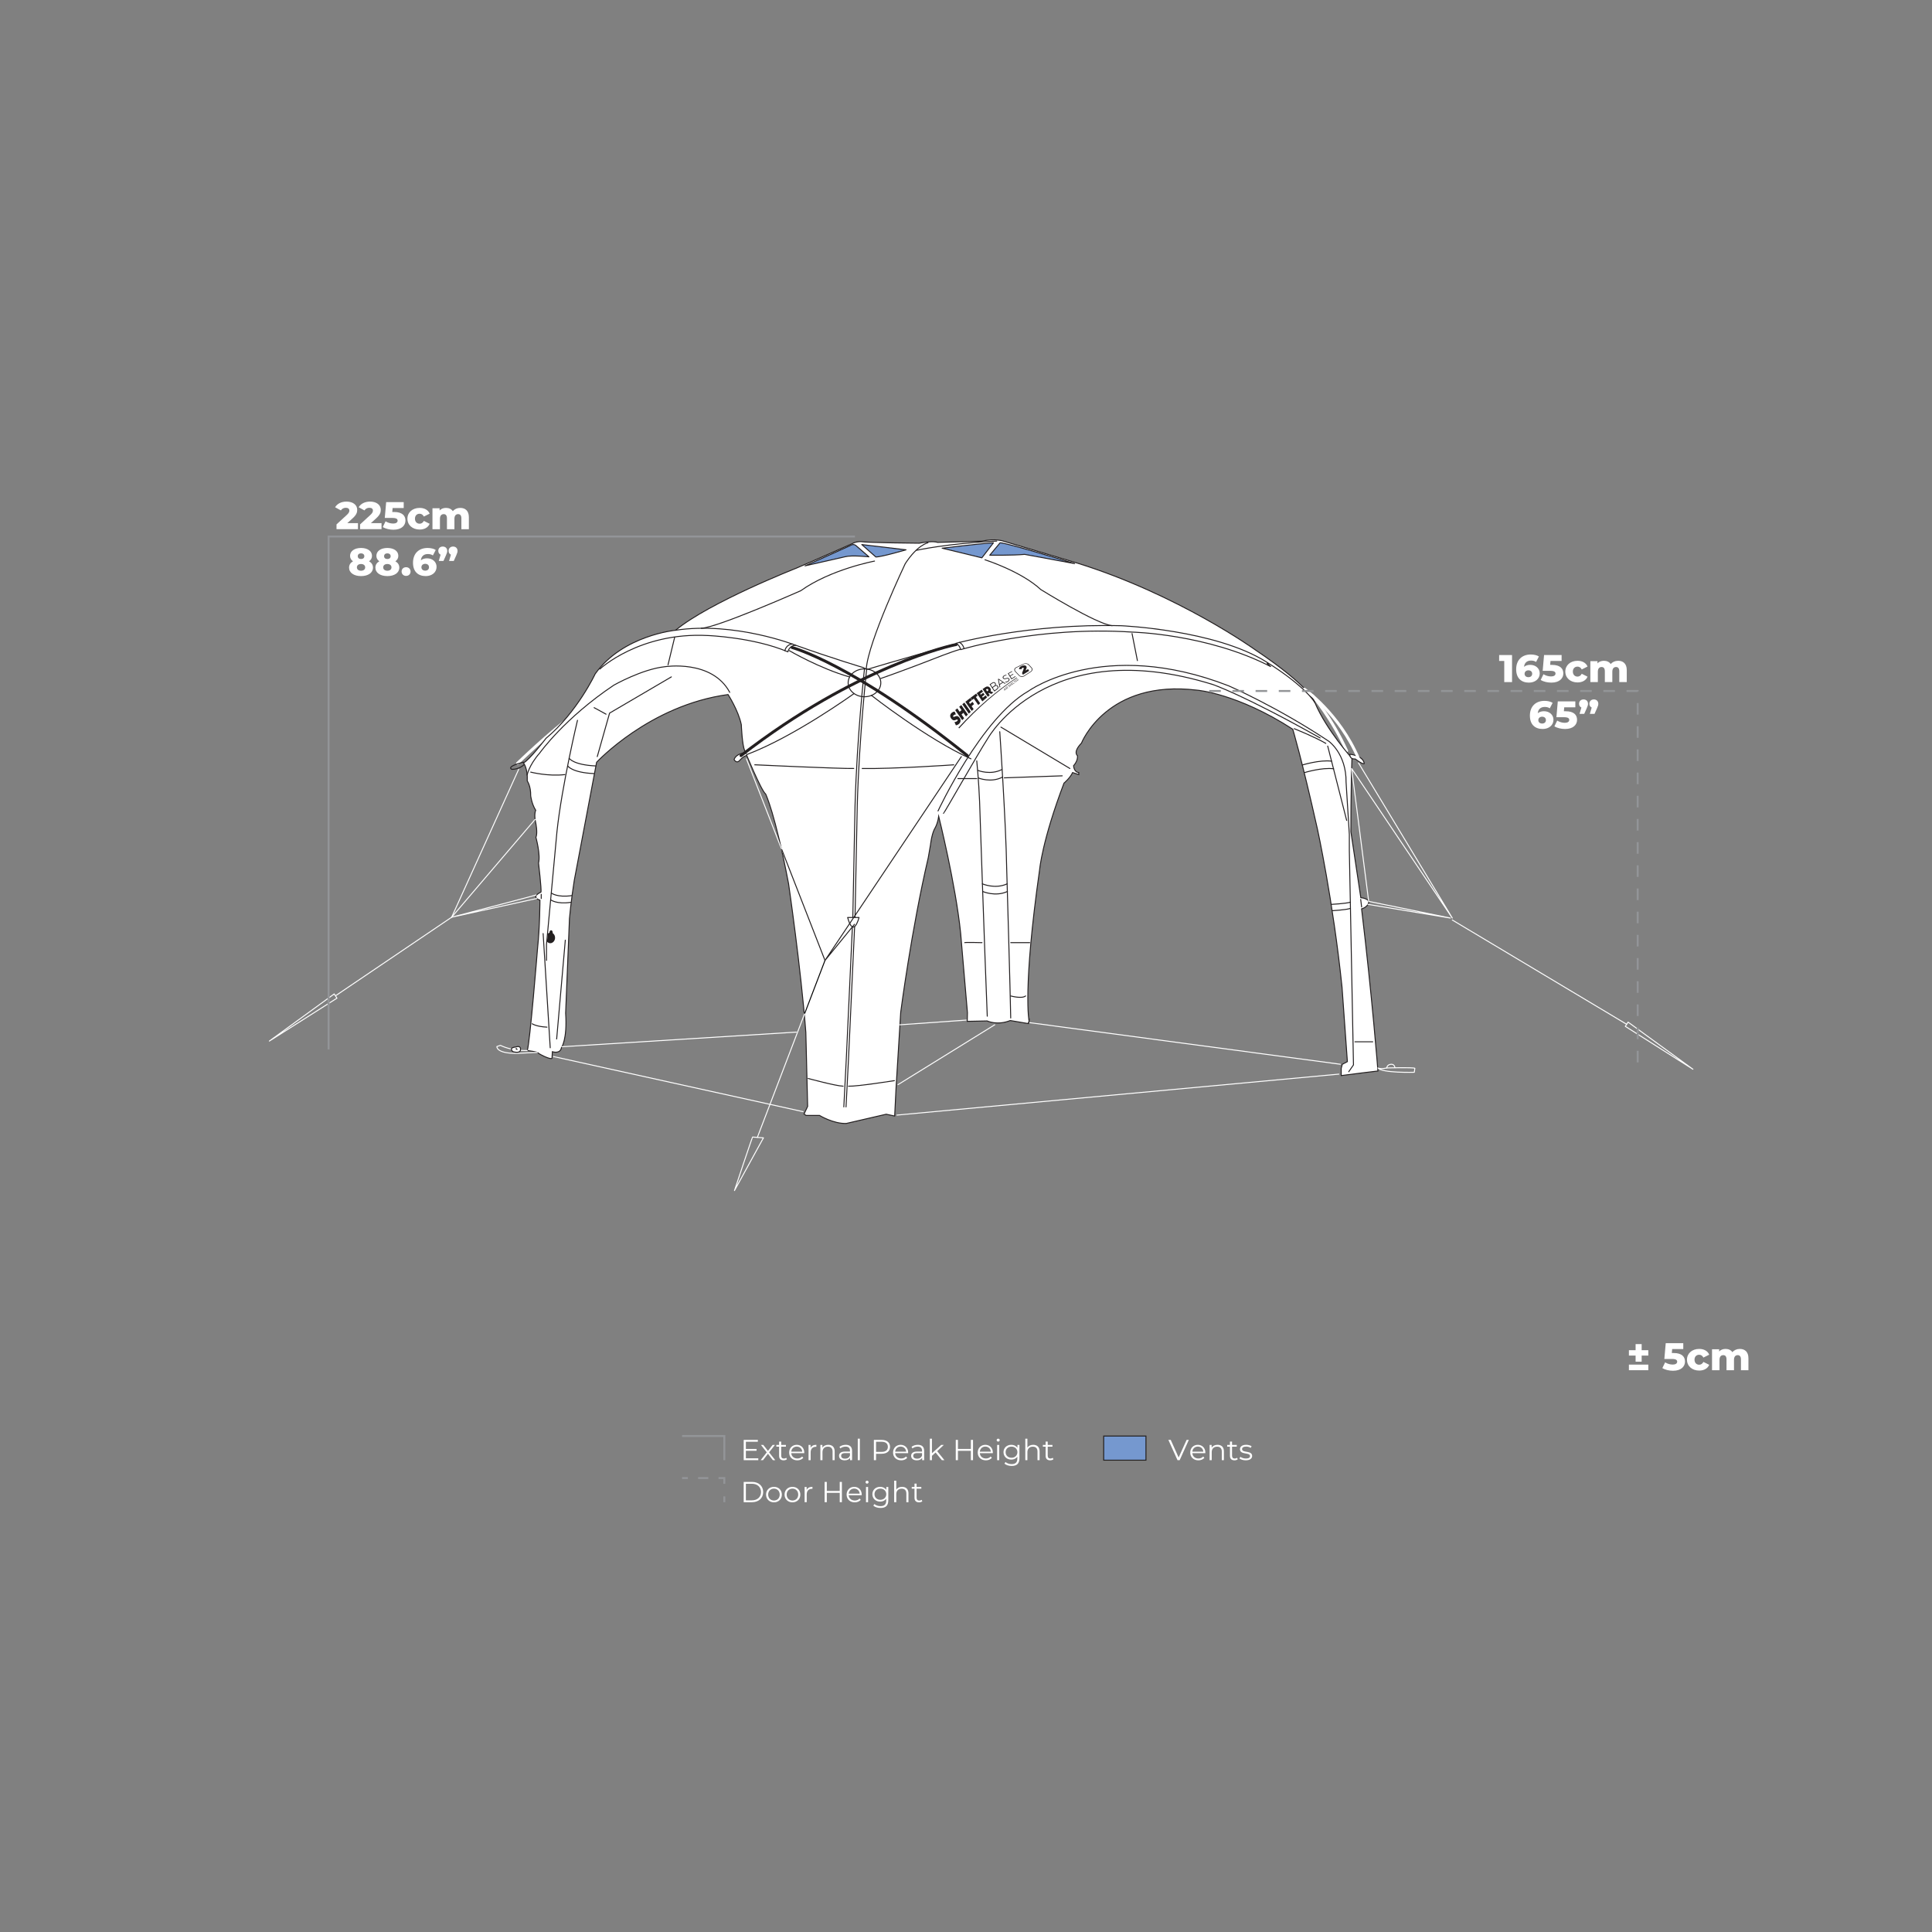 <svg viewBox="0 0 2000 2000" xmlns="http://www.w3.org/2000/svg" id="Layer_3"><rect x="0" y="0" width="2000" height="2000" fill="#808080" stroke="none"/><defs><style>.cls-1,.cls-2,.cls-3,.cls-4,.cls-5,.cls-6{stroke:#231f20;}.cls-1,.cls-3,.cls-7,.cls-8,.cls-9,.cls-5,.cls-10,.cls-11,.cls-12{fill:none;}.cls-1,.cls-13,.cls-6{stroke-miterlimit:10;}.cls-2,.cls-3,.cls-4,.cls-7,.cls-9,.cls-5,.cls-10{stroke-linecap:round;stroke-linejoin:round;}.cls-2,.cls-13{fill:#7598cf;}.cls-14{fill:#231f20;}.cls-3,.cls-9{stroke-width:3px;}.cls-4,.cls-15,.cls-6{fill:#fff;}.cls-7{stroke:#000;}.cls-13{stroke:#232020;}.cls-8{stroke-dasharray:10.58 10.58;}.cls-8,.cls-11,.cls-12{stroke:#939598;stroke-miterlimit:3.86;stroke-width:2px;}.cls-9,.cls-10{stroke:#fff;}.cls-11{stroke-dasharray:12;}</style></defs><line y2="1150.78" x2="831.3" y1="1093.74" x1="572.94" class="cls-10"></line><path d="M1358.81,720.31s19.7,22.7,35.26,56.97" class="cls-9"></path><path d="M535.71,790.18c.9-.75,31.57-30.76,59.41-51.46" class="cls-9"></path><path d="M1065.28,1057.09s-6.73-32.8,10.93-156.84c0,0,2.52-29.85,25.23-89.56,0,0,6.12-5.07,8.94-10.95l6.34,2.11v-2.11s-4.7,0-5.4-7.05c0,0,4.93-5.17,3.99-10.57,0,0-4.93-3.29,4.23-12.92,0,0,26.07-66.24,119.8-54.73,0,0,41.58,3.29,98.9,40.4,0,0,9.16,30.07,25.6,103.59,0,0,15.98,72.7,25.41,163.41l5.55,77.12-5.27,2.77-1.11,4.16v7.49l24.14-3.05,13.87-1.66s-6.1-78.23-16.92-167.84c0,0,6.66-1.66,7.49-7.21,0,0,0-3.33-8.32-4.44l-10.26-68.25s0-47.16,1.11-76.01c0,0-26.36-29.13-38.28-57.43,0,0-3.33-15.54-61.59-54.65,0,0-79.34-57.15-184.21-89.88l-76.5-22.75s-8.53-3.12-22.68,0l-45.78,1.25s-3.95-2.08-18.93.83c0,0-53.68-.42-60.55-1.66,0,0-4.79-.21-8.74,2.08,0,0-44.53,19.77-57.84,25.38,0,0-90.09,35.37-125.05,64.29,0,0-54.72,5.2-83.23,45.15,0,0-18.52,39.74-50.98,66.79,0,0-17.48,22.89-23.3,25.38,0,0,4.58,5.41,3.95,18.73,0,0,3.75,5.2,3.54,15.19,0,0,.83,8.11,5.2,15.19,0,0-2.08,3.95,0,12.9,0,0,2.29,10.4.21,14.98,0,0,4.99,18.31,2.7,26.63,0,0,3.33,28.09,2.5,30.17,0,0-11.24,4.79-1.04,8.32,0,0,0,26.84-2.5,50.35,0,0-7.91,98.21-10.61,105.28,0,0,11.03,1.46,11.03,2.29s12.9,7.49,14.56,5.83l.42-6.87s8.11,2.7,9.36-4.16c0,0,6.24-8.32,4.37-35.79l3.95-98s1.66-18.73,4.99-39.53l23.1-122.14s54.72-59.09,136.08-70.12c0,0,10.61,16.23,13.73,31.21,0,0,.83,21.43,3.54,26.84,0,0,16.85,41.2,21.64,44.94,0,0,9.78,19.56,23.72,92.8,0,0,12.69,86.56,17.89,153.97l1.87,76.57-3.75,7.91,2.08,1.46h13.94s14.36,8.74,27.67,8.32l41.41-9.57,8.74,1.87,1.46-29.55,4.79-77.82s11.03-85.31,28.51-160.01l2.29-13.11s1.04-9.99,3.95-16.23c0,0,3.33-4.79,4.58-13.52,0,0,17.48,70.12,22.68,120.68l7.07,82.6-.21,8.95,20.6-.42s10.4,4.99,23.93-.42l18.52,3.12.95-2.53Z" class="cls-6"></path><path d="M833.4,585.75c.51,0,46.97-21.06,46.97-21.06,0,0,2.81-2.17,5.62,0l13.53,11.74s-17.61-1.91-24.51-.13l-41.61,9.45Z" class="cls-2"></path><path d="M892.11,563.73l45.82,5.43s-25.66,7.53-31.27,7.4l-14.55-12.83Z" class="cls-2"></path><path d="M975.28,567.5s37.19-4.6,53.15-5.62l-12,15.57-41.15-9.96Z" class="cls-2"></path><path d="M1035.32,561.88l-10.72,12.86s24.12.29,36.12-.86l51.69,9.57s-70.2-21.57-77.09-21.57Z" class="cls-2"></path><path d="M948.7,569.67s32.97-7.24,83.1-9.55" class="cls-5"></path><path d="M896.77,692.45c1.93-28.15,40.36-109,40.36-109,12.92-19.75,23.52-21.57,23.52-21.57" class="cls-5"></path><path d="M1019.65,579.49s37.21,11.76,57.84,30.85c0,0,57.45,35.67,73.84,37.4" class="cls-5"></path><path d="M905.32,580.84s-45.31,8.48-76.35,30.65c0,0-86.81,38.47-103,38.85" class="cls-5"></path><path d="M621,692.59s41-38.37,111.56-34.7c0,0,47.41,1.74,83.08,16.9,0,0,1.06-6.43,8-6.82,0,0-62.96-24.8-124.27-15.55" class="cls-5"></path><path d="M820.53,666.7c-6.94.39-8,6.82-8,6.82" class="cls-5"></path><path d="M817.03,673.52s31.69,18.57,62.24,27.19" class="cls-5"></path><path d="M988.16,666.7s-75.38,21.55-89.17,25.89c0,0-2.15.5-5.22-1.48,0,0-32.2-9.58-71.05-23.49" class="cls-5"></path><line y2="683.87" x2="1177.44" y1="655.85" x1="1171.89" class="cls-5"></line><path d="M911.8,702.32c.42,0,32.46-11.51,54.24-20.11,0,0,17.4-6.98,27.9-10.03" class="cls-5"></path><ellipse ry="14.41" rx="16.91" cy="706.86" cx="894.9" class="cls-5"></ellipse><path d="M902.12,719.9s57.44,45.08,103.02,65.64" class="cls-5"></path><path d="M772.69,781.26c49.45-18.5,111.42-63.3,111.42-63.3" class="cls-5"></path><line y2="688.2" x2="691.54" y1="659.61" x1="698.43" class="cls-5"></line><path d="M545.72,802.29s1.63-9.79,13.02-22.81c0,0,25.57-36.03,76.72-70.21,0,0,29.06-16.51,52.54-19.06,0,0,49.05-7.9,67.42,26.5" class="cls-5"></path><path d="M549.39,799.29s18.13,4.65,35.34,2.56" class="cls-5"></path><path d="M894.9,692.45s-7.67,68.9-9.76,141.2l-2.32,116.7-6.74,145.76-2.56,49.75" class="cls-5"></path><path d="M897.19,692.45s-7.67,68.9-9.76,141.2l-2.32,116.7-6.74,145.76-2.56,49.75" class="cls-5"></path><path d="M836.65,1116.43s28.14,7.67,36.14,7.99" class="cls-5"></path><path d="M925.87,1118.67s-38.61,6.11-47.49,5.76" class="cls-5"></path><path d="M780.95,791.7s88.71,4.17,103.26,3.82" class="cls-6"></path><path d="M987.72,791.7s-62.56,4.41-95.57,3.84" class="cls-6"></path><line y2="795.54" x2="1107.56" y1="752.72" x1="1036.17" class="cls-5"></line><path d="M971.05,839.5s44.86-96.33,93.6-124.08c0,0,77.26-56.09,207.33-5.42,0,0,50.31,21.83,103.68,57.42,0,0,18.1,12.88,17.79,42.33l3.37,53.99v16.56l4.29,222.09-4.91,7.06" class="cls-5"></path><line y2="1078.46" x2="1421.06" y1="1078.46" x1="1402.65" class="cls-5"></line><line y2="849.32" x2="1394.07" y1="772.32" x1="1374.43" class="cls-5"></line><path d="M1348.15,791.93s18.25-5.59,30.27-3.97" class="cls-5"></path><path d="M1350.31,799.81s18.25-5.59,30.27-3.97" class="cls-5"></path><path d="M1378.39,936.2s14.35-.73,19.46-2.23" class="cls-5"></path><path d="M1379.45,942.72s13.3-.73,18.04-2.23" class="cls-5"></path><line y2="938.9" x2="1409.54" y1="931.1" x1="1408.59" class="cls-5"></line><path d="M1011.14,787.67s2.13,21.65,2.92,41.87c0,0,5.46,162.23,7.95,222.43" class="cls-5"></path><path d="M1034.95,757.46s6.41,94.06,7.17,141.66c0,0,3.9,133.54,4.17,154.68" class="cls-5"></path><path d="M1016.98,914.96s13.13,5.77,25.59,0" class="cls-5"></path><path d="M1017.36,922.87s13.07,5.77,25.48,0" class="cls-5"></path><path d="M1012.25,797.52s13.03,5.28,24.97-.94" class="cls-5"></path><path d="M1012.91,805.41s12.97,5.28,24.86-.94" class="cls-5"></path><path d="M1039.67,805.22c1.04,0,59.91-2.09,59.91-2.09" class="cls-5"></path><line y2="805.99" x2="1011.14" y1="805.99" x1="991.62" class="cls-5"></line><polyline points="694.99 700.71 631.04 738.2 618.29 783.23" class="cls-5"></polyline><path d="M597.81,745.66s-16.23,67.79-21.25,115.28l-10.82,116.67v16.62" class="cls-5"></path><line y2="1084.66" x2="569.59" y1="966.41" x1="562.25" class="cls-5"></line><line y2="930.12" x2="560.28" y1="925.81" x1="560.28" class="cls-5"></line><path d="M570.8,924.5s6.01,4.87,21.15,2.62" class="cls-5"></path><path d="M570.03,931.46s5.96,4.87,20.97,2.62" class="cls-5"></path><path d="M570.38,965.43c-1.11-.12-2.17.22-3.06.86l-1.12,8.38c.75.93,1.78,1.58,2.98,1.71,2.64.29,5.05-1.93,5.38-4.95s-1.54-5.71-4.18-6Z" class="cls-14"></path><ellipse ry="2.77" rx="1.71" cy="965.76" cx="570.49" class="cls-14"></ellipse><line y2="1075.95" x2="576.22" y1="972.84" x1="585.24" class="cls-1"></line><path d="M589.17,784.97s4.36,6.94,27.75,7.93" class="cls-5"></path><path d="M587.72,792.9s4.29,6.94,27.33,7.93" class="cls-5"></path><line y2="739.32" x2="627.38" y1="732.57" x1="615.04" class="cls-5"></line><path d="M877.47,949.79h11.82s-5.74,22.28-11.82,0Z" class="cls-4"></path><path d="M556.28,1089.41l-21,1.04c-22.02.19-20.9-7.08-20.9-7.08l3.65-1.22c12.83,6.19,27.78,5.33,27.78,5.33" class="cls-10"></path><path d="M529.63,1085.28s.73-1.12,4.69-1.52c0,0,5.08-1.98,4.49,3.1,0,0,.13,3.76-7.32,1.98,0,0-2.77-1.25-1.85-3.56Z" class="cls-4"></path><path d="M534.45,1085.35s-.7.76.87,1.01" class="cls-5"></path><path d="M1426.43,1105.53s2.4,1.56,9.14,0c0,0,27.14-.77,29.09.35l-.59,4.14s-33.4.98-37.64-4.49Z" class="cls-10"></path><path d="M1435.57,1105.53s.29-3.81,4.88-3.81c0,0,3.03-.22,3.61,3.55" class="cls-10"></path><path d="M1339.8,754.34s21.45,8.6,32.7,15.22" class="cls-5"></path><path d="M976.69,842.02c.85-.28,35.36-61.46,46.01-77.81,0,0,61.12-108.94,232.8-55.6,0,0,31.29,10.49,111.08,55.31" class="cls-5"></path><path d="M771.62,779.25s-9.22.35-11.69,6.98c0,0,2.48,5.06,6.09.62,0,0,3.54-4.19,7.01-4.78" class="cls-4"></path><path d="M1397.34,780.76s13.95,1.26,14.93,9.77c0,0-1.24,1.29-9.35-4.88,0,0-5.72.84-5.58-4.88Z" class="cls-4"></path><path d="M1350.22,713.44s36.24,25.05,56.12,71.87" class="cls-9"></path><path d="M989.76,667.29c-3.39.38-102.67,21.86-222.7,114.91" class="cls-3"></path><path d="M1361.24,727.53s-8.75-16.33-50.64-42.54c-52.82-33.06-149.95-37.24-149.95-37.24-95.71-2.56-171.17,18.24-171.17,18.24,0,0,3.75,1.25,4.99,6.52,0,0,79.76-24.55,177.55-18.17,0,0,77.54,1.8,143.29,35.65l-3.61-3.33" class="cls-5"></path><path d="M993,664.98s3.75,1.25,4.99,6.52" class="cls-5"></path><path d="M820.01,670.32s62.95,16.68,181.37,111.88" class="cls-3"></path><path d="M542.22,791.81c-.45.51-4.94,4.56-12.19,4.62,0,0-7.53-2.41,11.83-7.5" class="cls-5"></path><polyline points="553.91 848.27 467.56 949.49 347.77 1030.54" class="cls-10"></polyline><path d="M555.01,926.48c-.89.44-87.45,23.01-87.45,23.01l88.01-19.37" class="cls-10"></path><line y2="949.49" x2="467.56" y1="796.43" x1="536.93" class="cls-10"></line><polygon points="345.96 1028.91 278.83 1077.71 348.82 1033.3 345.96 1028.91" class="cls-10"></polygon><polyline points="772.69 785.54 809.31 879.52 854.02 994.23 784.01 1177.42" class="cls-10"></polyline><line y2="994.23" x2="854.02" y1="879.52" x1="809.31" class="cls-5"></line><line y2="1048.91" x2="833.12" y1="994.23" x1="854.02" class="cls-7"></line><polyline points="995.19 783.23 854.02 994.23 884.57 956.85" class="cls-5"></polyline><path d="M779.1,1177.06c-.55.46-18.78,55.41-18.78,55.41l30-54.58-11.23-.83Z" class="cls-10"></path><polyline points="1406.34 789.8 1503.43 950.37 1399.18 795.54 1416.86 933.09 1501.41 950.37 1416.1 936.2" class="cls-10"></polyline><line y2="1060.26" x2="1683.81" y1="952.39" x1="1503.43" class="cls-10"></line><polygon points="1685.38 1058.08 1752.51 1106.87 1682.52 1062.47 1685.38 1058.08" class="cls-10"></polygon><path d="M550.96,1059.81s4.16,2.95,15.24,3.49" class="cls-5"></path><path d="M1046.29,1031.01s11.62,3.2,15.4,0" class="cls-5"></path><line y2="1056" x2="1000.21" y1="1060.86" x1="931.62" class="cls-10"></line><line y2="1068.43" x2="824.42" y1="1083.59" x1="581.77" class="cls-10"></line><line y2="1101.72" x2="1387.52" y1="1058.67" x1="1065.91" class="cls-10"></line><line y2="1154.33" x2="928.51" y1="1111.94" x1="1385.97" class="cls-10"></line><line y2="1122.81" x2="929.62" y1="1060.86" x1="1029.73" class="cls-10"></line><line y2="975.83" x2="1065.91" y1="975.83" x1="1046.29" class="cls-5"></line><path d="M998.63,975.83c.71-.47,17.94,0,17.94,0" class="cls-5"></path><polyline points="340.15 1086.35 340.15 555.39 885.06 555.39" class="cls-12"></polyline><path d="M370.56,541.53v6.28h-22.2v-4.96l10.67-9.8c2.28-2.08,2.61-3.36,2.61-4.52,0-1.8-1.22-2.88-3.67-2.88-2.08,0-3.95.92-5.09,2.72l-5.99-3.28c2.16-3.52,6.19-5.84,11.81-5.84,6.56,0,11.08,3.32,11.08,8.52,0,2.72-.77,5.2-4.85,8.88l-5.38,4.88h11Z" class="cls-15"></path><path d="M394.96,541.53v6.28h-22.2v-4.96l10.67-9.8c2.28-2.08,2.61-3.36,2.61-4.52,0-1.8-1.22-2.88-3.67-2.88-2.08,0-3.95.92-5.09,2.72l-5.99-3.28c2.16-3.52,6.19-5.84,11.81-5.84,6.56,0,11.08,3.32,11.08,8.52,0,2.72-.77,5.2-4.85,8.88l-5.38,4.88h11Z" class="cls-15"></path><path d="M419.72,538.81c0,5-3.83,9.56-12.42,9.56-3.95,0-8.15-.96-11.04-2.76l2.89-5.96c2.32,1.52,5.17,2.32,7.9,2.32s4.56-1.08,4.56-2.96c0-1.72-1.18-2.84-5.54-2.84h-7.74l1.43-16.36h18.16v6.12h-11.48l-.37,4.08h1.91c8.43,0,11.73,3.84,11.73,8.8Z" class="cls-15"></path><path d="M421.76,536.94c0-6.52,5.25-11.16,12.67-11.16,5.01,0,8.84,2.2,10.34,5.96l-5.99,3c-1.06-2.04-2.61-2.92-4.4-2.92-2.69,0-4.81,1.84-4.81,5.12s2.12,5.2,4.81,5.2c1.79,0,3.34-.88,4.4-2.92l5.99,3c-1.51,3.76-5.34,5.96-10.34,5.96-7.41,0-12.67-4.64-12.67-11.24Z" class="cls-15"></path><path d="M485.37,535.42v12.4h-7.74v-11.16c0-3.12-1.3-4.44-3.34-4.44-2.24,0-3.87,1.48-3.87,4.84v10.76h-7.74v-11.16c0-3.12-1.26-4.44-3.34-4.44-2.28,0-3.91,1.48-3.91,4.84v10.76h-7.74v-21.68h7.37v2.28c1.67-1.76,3.99-2.64,6.6-2.64,3.01,0,5.58,1.08,7.13,3.4,1.75-2.16,4.48-3.4,7.66-3.4,5.13,0,8.92,2.92,8.92,9.64Z" class="cls-15"></path><path d="M386.12,587.57c0,5.36-5.01,8.8-12.38,8.8s-12.38-3.44-12.38-8.8c0-2.88,1.51-5.08,4.07-6.52-1.91-1.32-3.05-3.24-3.05-5.64,0-4.96,4.64-8.16,11.36-8.16s11.36,3.2,11.36,8.16c0,2.4-1.14,4.32-3.05,5.64,2.57,1.44,4.07,3.64,4.07,6.52ZM378.02,587.34c0-2.16-1.71-3.48-4.28-3.48s-4.28,1.32-4.28,3.48,1.71,3.48,4.28,3.48,4.28-1.32,4.28-3.48ZM370.36,575.78c0,1.84,1.34,2.92,3.38,2.92s3.42-1.08,3.42-2.92-1.43-2.96-3.42-2.96-3.38,1.08-3.38,2.96Z" class="cls-15"></path><path d="M413.37,587.57c0,5.36-5.01,8.8-12.38,8.8s-12.38-3.44-12.38-8.8c0-2.88,1.51-5.08,4.07-6.52-1.91-1.32-3.05-3.24-3.05-5.64,0-4.96,4.64-8.16,11.36-8.16s11.36,3.2,11.36,8.16c0,2.4-1.14,4.32-3.05,5.64,2.57,1.44,4.07,3.64,4.07,6.52ZM405.26,587.34c0-2.16-1.71-3.48-4.28-3.48s-4.28,1.32-4.28,3.48,1.71,3.48,4.28,3.48,4.28-1.32,4.28-3.48ZM397.61,575.78c0,1.84,1.34,2.92,3.38,2.92s3.42-1.08,3.42-2.92-1.43-2.96-3.42-2.96-3.38,1.08-3.38,2.96Z" class="cls-15"></path><path d="M415.73,591.65c0-2.72,2.04-4.48,4.64-4.48s4.64,1.76,4.64,4.48-2,4.52-4.64,4.52-4.64-1.88-4.64-4.52Z" class="cls-15"></path><path d="M451.93,586.81c0,5.84-4.97,9.56-11.2,9.56-7.98,0-13.19-4.72-13.19-13.8,0-9.76,6.15-15.32,15.15-15.32,3.22,0,6.31.72,8.39,2.04l-2.93,5.68c-1.63-1.12-3.42-1.44-5.25-1.44-4.07,0-6.8,2.24-7.21,6.52,1.59-1.36,3.75-2.08,6.43-2.08,5.38,0,9.81,3.48,9.81,8.84ZM444.11,587.18c0-2.16-1.59-3.52-3.91-3.52s-3.95,1.44-3.95,3.56,1.55,3.52,3.99,3.52c2.28,0,3.87-1.36,3.87-3.56Z" class="cls-15"></path><path d="M462.97,570.26c0,1.12-.16,2-1.3,4.6l-2.61,5.84h-4.85l1.91-6.52c-1.47-.68-2.4-2.04-2.4-3.92,0-2.72,1.96-4.48,4.64-4.48s4.6,1.76,4.6,4.48ZM473.64,570.26c0,1.12-.16,2-1.3,4.6l-2.61,5.84h-4.85l1.91-6.52c-1.47-.68-2.4-2.04-2.4-3.92,0-2.72,1.95-4.48,4.64-4.48s4.6,1.76,4.6,4.48Z" class="cls-15"></path><line y2="1549.07" x2="749.82" y1="1555.07" x1="749.82" class="cls-12"></line><polyline points="749.82 1536.07 749.82 1530.07 743.82 1530.07" class="cls-12"></polyline><line y2="1530.07" x2="717.37" y1="1530.07" x1="733.24" class="cls-8"></line><line y2="1530.07" x2="706.07" y1="1530.07" x1="712.07" class="cls-12"></line><polyline points="749.82 1511.57 749.82 1486.57 706.07 1486.57" class="cls-12"></polyline><path d="M784.99,1509.65v1.92h-15.12v-21h14.66v1.92h-12.4v7.47h11.06v1.89h-11.06v7.8h12.86Z" class="cls-15"></path><path d="M800.08,1511.57l-5.1-6.6-5.13,6.6h-2.44l6.35-8.1-6.05-7.68h2.44l4.83,6.18,4.83-6.18h2.38l-6.05,7.68,6.42,8.1h-2.47Z" class="cls-15"></path><path d="M814.62,1510.61c-.86.75-2.14,1.11-3.39,1.11-3.02,0-4.7-1.68-4.7-4.59v-9.54h-2.87v-1.8h2.87v-3.45h2.17v3.45h4.89v1.8h-4.89v9.42c0,1.86.98,2.88,2.78,2.88.89,0,1.77-.27,2.38-.81l.76,1.53Z" class="cls-15"></path><path d="M832.55,1504.34h-13.44c.24,3.3,2.81,5.49,6.32,5.49,1.96,0,3.7-.69,4.92-2.07l1.22,1.38c-1.44,1.68-3.67,2.58-6.2,2.58-5.01,0-8.43-3.36-8.43-8.04s3.33-8.01,7.85-8.01,7.79,3.27,7.79,8.01c0,.18-.03.42-.03.66ZM819.11,1502.75h11.39c-.28-3.09-2.57-5.25-5.71-5.25s-5.41,2.16-5.68,5.25Z" class="cls-15"></path><path d="M845.1,1495.67v2.07c-.18,0-.37-.03-.52-.03-3.36,0-5.41,2.1-5.41,5.82v8.04h-2.17v-15.78h2.08v3.09c1.01-2.1,3.05-3.21,6.02-3.21Z" class="cls-15"></path><path d="M864.04,1502.42v9.15h-2.17v-8.94c0-3.33-1.77-5.04-4.83-5.04-3.45,0-5.62,2.1-5.62,5.7v8.28h-2.17v-15.78h2.08v2.91c1.16-1.92,3.33-3.03,6.11-3.03,3.91,0,6.6,2.22,6.6,6.75Z" class="cls-15"></path><path d="M882.06,1501.79v9.78h-2.08v-2.46c-.98,1.62-2.87,2.61-5.53,2.61-3.64,0-5.87-1.86-5.87-4.59,0-2.43,1.59-4.47,6.2-4.47h5.1v-.96c0-2.7-1.56-4.17-4.55-4.17-2.08,0-4.03.72-5.35,1.86l-.98-1.59c1.62-1.35,4-2.13,6.54-2.13,4.15,0,6.51,2.04,6.51,6.12ZM879.89,1506.83v-2.58h-5.04c-3.12,0-4.12,1.2-4.12,2.82,0,1.83,1.5,2.97,4.06,2.97s4.25-1.14,5.1-3.21Z" class="cls-15"></path><path d="M887.96,1489.31h2.17v22.26h-2.17v-22.26Z" class="cls-15"></path><path d="M921.37,1497.77c0,4.47-3.3,7.17-8.74,7.17h-5.74v6.63h-2.26v-21h8c5.44,0,8.74,2.7,8.74,7.2ZM919.11,1497.77c0-3.36-2.26-5.28-6.54-5.28h-5.68v10.5h5.68c4.28,0,6.54-1.92,6.54-5.22Z" class="cls-15"></path><path d="M940.1,1504.34h-13.44c.24,3.3,2.81,5.49,6.32,5.49,1.96,0,3.7-.69,4.92-2.07l1.22,1.38c-1.44,1.68-3.67,2.58-6.2,2.58-5.01,0-8.43-3.36-8.43-8.04s3.33-8.01,7.85-8.01,7.79,3.27,7.79,8.01c0,.18-.03.42-.03.66ZM926.66,1502.75h11.39c-.27-3.09-2.57-5.25-5.71-5.25s-5.41,2.16-5.68,5.25Z" class="cls-15"></path><path d="M956.68,1501.79v9.78h-2.08v-2.46c-.98,1.62-2.87,2.61-5.53,2.61-3.64,0-5.87-1.86-5.87-4.59,0-2.43,1.59-4.47,6.2-4.47h5.1v-.96c0-2.7-1.56-4.17-4.55-4.17-2.08,0-4.03.72-5.35,1.86l-.98-1.59c1.62-1.35,4-2.13,6.54-2.13,4.15,0,6.51,2.04,6.51,6.12ZM954.51,1506.83v-2.58h-5.04c-3.12,0-4.12,1.2-4.12,2.82,0,1.83,1.5,2.97,4.06,2.97s4.25-1.14,5.1-3.21Z" class="cls-15"></path><path d="M968.53,1503.65l-3.79,3.42v4.5h-2.17v-22.26h2.17v15.09l9.59-8.61h2.69l-6.87,6.45,7.52,9.33h-2.66l-6.48-7.92Z" class="cls-15"></path><path d="M1007.27,1490.57v21h-2.23v-9.69h-13.38v9.69h-2.26v-21h2.26v9.36h13.38v-9.36h2.23Z" class="cls-15"></path><path d="M1027.76,1504.34h-13.44c.24,3.3,2.81,5.49,6.32,5.49,1.96,0,3.7-.69,4.92-2.07l1.22,1.38c-1.44,1.68-3.67,2.58-6.2,2.58-5.01,0-8.43-3.36-8.43-8.04s3.33-8.01,7.85-8.01,7.79,3.27,7.79,8.01c0,.18-.03.42-.03.66ZM1014.32,1502.75h11.39c-.27-3.09-2.57-5.25-5.71-5.25s-5.41,2.16-5.68,5.25Z" class="cls-15"></path><path d="M1031.73,1490.81c0-.81.7-1.5,1.59-1.5s1.59.66,1.59,1.47c0,.87-.67,1.56-1.59,1.56s-1.59-.69-1.59-1.53ZM1032.22,1495.79h2.17v15.78h-2.17v-15.78Z" class="cls-15"></path><path d="M1055.31,1495.79v13.86c0,5.43-2.72,7.89-8.03,7.89-2.93,0-5.8-.87-7.48-2.43l1.1-1.62c1.53,1.35,3.85,2.16,6.32,2.16,4.06,0,5.93-1.83,5.93-5.73v-2.01c-1.34,2.01-3.63,3.06-6.26,3.06-4.58,0-8.06-3.15-8.06-7.68s3.48-7.62,8.06-7.62c2.69,0,5.01,1.08,6.35,3.15v-3.03h2.08ZM1053.21,1503.29c0-3.42-2.57-5.76-6.11-5.76s-6.08,2.34-6.08,5.76,2.54,5.79,6.08,5.79,6.11-2.37,6.11-5.79Z" class="cls-15"></path><path d="M1076.18,1502.42v9.15h-2.17v-8.94c0-3.33-1.77-5.04-4.83-5.04-3.45,0-5.62,2.1-5.62,5.7v8.28h-2.17v-22.26h2.17v9.24c1.19-1.83,3.3-2.88,6.02-2.88,3.91,0,6.6,2.22,6.6,6.75Z" class="cls-15"></path><path d="M1090.53,1510.61c-.86.75-2.14,1.11-3.39,1.11-3.02,0-4.71-1.68-4.71-4.59v-9.54h-2.87v-1.8h2.87v-3.45h2.17v3.45h4.89v1.8h-4.89v9.42c0,1.86.98,2.88,2.78,2.88.89,0,1.77-.27,2.38-.81l.76,1.53Z" class="cls-15"></path><path d="M769.87,1534.07h8.71c6.84,0,11.46,4.32,11.46,10.5s-4.61,10.5-11.46,10.5h-8.71v-21ZM778.45,1553.15c5.68,0,9.35-3.54,9.35-8.58s-3.67-8.58-9.35-8.58h-6.32v17.16h6.32Z" class="cls-15"></path><path d="M793.02,1547.18c0-4.68,3.48-8.01,8.19-8.01s8.16,3.33,8.16,8.01-3.45,8.04-8.16,8.04-8.19-3.36-8.19-8.04ZM807.16,1547.18c0-3.69-2.54-6.15-5.96-6.15s-5.99,2.46-5.99,6.15,2.57,6.15,5.99,6.15,5.96-2.46,5.96-6.15Z" class="cls-15"></path><path d="M812.17,1547.18c0-4.68,3.48-8.01,8.19-8.01s8.16,3.33,8.16,8.01-3.45,8.04-8.16,8.04-8.19-3.36-8.19-8.04ZM826.32,1547.18c0-3.69-2.54-6.15-5.96-6.15s-5.99,2.46-5.99,6.15,2.57,6.15,5.99,6.15,5.96-2.46,5.96-6.15Z" class="cls-15"></path><path d="M841.04,1539.17v2.07c-.18,0-.37-.03-.52-.03-3.36,0-5.41,2.1-5.41,5.82v8.04h-2.17v-15.78h2.08v3.09c1.01-2.1,3.05-3.21,6.02-3.21Z" class="cls-15"></path><path d="M871.52,1534.07v21h-2.23v-9.69h-13.38v9.69h-2.26v-21h2.26v9.36h13.38v-9.36h2.23Z" class="cls-15"></path><path d="M892.02,1547.84h-13.44c.24,3.3,2.81,5.49,6.32,5.49,1.96,0,3.7-.69,4.92-2.07l1.22,1.38c-1.44,1.68-3.67,2.58-6.2,2.58-5.01,0-8.43-3.36-8.43-8.04s3.33-8.01,7.85-8.01,7.79,3.27,7.79,8.01c0,.18-.03.42-.03.66ZM878.58,1546.25h11.39c-.27-3.09-2.57-5.25-5.71-5.25s-5.41,2.16-5.68,5.25Z" class="cls-15"></path><path d="M895.99,1534.31c0-.81.7-1.5,1.59-1.5s1.59.66,1.59,1.47c0,.87-.67,1.56-1.59,1.56s-1.59-.69-1.59-1.53ZM896.48,1539.29h2.17v15.78h-2.17v-15.78Z" class="cls-15"></path><path d="M919.57,1539.29v13.86c0,5.43-2.72,7.89-8.03,7.89-2.93,0-5.8-.87-7.48-2.43l1.1-1.62c1.53,1.35,3.85,2.16,6.32,2.16,4.06,0,5.93-1.83,5.93-5.73v-2.01c-1.34,2.01-3.63,3.06-6.26,3.06-4.58,0-8.06-3.15-8.06-7.68s3.48-7.62,8.06-7.62c2.69,0,5.01,1.08,6.35,3.15v-3.03h2.08ZM917.46,1546.79c0-3.42-2.57-5.76-6.11-5.76s-6.08,2.34-6.08,5.76,2.54,5.79,6.08,5.79,6.11-2.37,6.11-5.79Z" class="cls-15"></path><path d="M940.43,1545.92v9.15h-2.17v-8.94c0-3.33-1.77-5.04-4.83-5.04-3.45,0-5.62,2.1-5.62,5.7v8.28h-2.17v-22.26h2.17v9.24c1.19-1.83,3.3-2.88,6.02-2.88,3.91,0,6.6,2.22,6.6,6.75Z" class="cls-15"></path><path d="M954.79,1554.11c-.86.75-2.14,1.11-3.39,1.11-3.02,0-4.71-1.68-4.71-4.59v-9.54h-2.87v-1.8h2.87v-3.45h2.17v3.45h4.89v1.8h-4.89v9.42c0,1.86.98,2.88,2.78,2.88.89,0,1.77-.27,2.38-.81l.76,1.53Z" class="cls-15"></path><rect transform="translate(2663.48 334.66) rotate(90)" height="43.75" width="25" y="1477.19" x="1151.91" class="cls-13"></rect><path d="M1230.66,1490.57l-9.47,21h-2.23l-9.47-21h2.44l8.19,18.24,8.25-18.24h2.29Z" class="cls-15"></path><path d="M1247.74,1504.34h-13.44c.24,3.3,2.81,5.49,6.32,5.49,1.96,0,3.7-.69,4.92-2.07l1.22,1.38c-1.44,1.68-3.67,2.58-6.2,2.58-5.01,0-8.43-3.36-8.43-8.04s3.33-8.01,7.85-8.01,7.79,3.27,7.79,8.01c0,.18-.03.42-.03.66ZM1234.3,1502.75h11.39c-.27-3.09-2.57-5.25-5.71-5.25s-5.41,2.16-5.68,5.25Z" class="cls-15"></path><path d="M1266.98,1502.42v9.15h-2.17v-8.94c0-3.33-1.77-5.04-4.83-5.04-3.45,0-5.62,2.1-5.62,5.7v8.28h-2.17v-15.78h2.08v2.91c1.16-1.92,3.33-3.03,6.11-3.03,3.91,0,6.6,2.22,6.6,6.75Z" class="cls-15"></path><path d="M1281.34,1510.61c-.86.75-2.14,1.11-3.39,1.11-3.02,0-4.71-1.68-4.71-4.59v-9.54h-2.87v-1.8h2.87v-3.45h2.17v3.45h4.89v1.8h-4.89v9.42c0,1.86.98,2.88,2.78,2.88.89,0,1.77-.27,2.38-.81l.76,1.53Z" class="cls-15"></path><path d="M1283.05,1509.77l.98-1.68c1.28.99,3.45,1.77,5.71,1.77,3.05,0,4.31-1.02,4.31-2.58,0-4.11-10.42-.87-10.42-7.11,0-2.58,2.26-4.5,6.35-4.5,2.08,0,4.34.57,5.68,1.47l-.95,1.71c-1.4-.96-3.08-1.35-4.73-1.35-2.9,0-4.19,1.11-4.19,2.61,0,4.26,10.42,1.05,10.42,7.11,0,2.73-2.44,4.5-6.63,4.5-2.66,0-5.22-.84-6.54-1.95Z" class="cls-15"></path><polyline points="1251.78 715.32 1695.32 715.31 1695.33 1107.68" class="cls-11"></polyline><path d="M1565.26,678.1v28h-8.06v-21.88h-5.29v-6.12h13.36Z" class="cls-15"></path><path d="M1593.93,697.09c0,5.84-4.97,9.56-11.2,9.56-7.98,0-13.2-4.72-13.2-13.8,0-9.76,6.15-15.32,15.15-15.32,3.22,0,6.31.72,8.39,2.04l-2.93,5.68c-1.63-1.12-3.42-1.44-5.25-1.44-4.07,0-6.8,2.24-7.21,6.52,1.59-1.36,3.75-2.08,6.43-2.08,5.38,0,9.81,3.48,9.81,8.84ZM1586.11,697.45c0-2.16-1.59-3.52-3.91-3.52s-3.95,1.44-3.95,3.56,1.55,3.52,3.99,3.52c2.28,0,3.87-1.36,3.87-3.56Z" class="cls-15"></path><path d="M1618.37,697.09c0,5-3.83,9.56-12.42,9.56-3.95,0-8.14-.96-11.04-2.76l2.89-5.96c2.32,1.52,5.17,2.32,7.9,2.32s4.56-1.08,4.56-2.96c0-1.72-1.18-2.84-5.54-2.84h-7.74l1.43-16.36h18.16v6.12h-11.49l-.37,4.08h1.91c8.43,0,11.73,3.84,11.73,8.8Z" class="cls-15"></path><path d="M1620.4,695.21c0-6.52,5.25-11.16,12.67-11.16,5.01,0,8.84,2.2,10.34,5.96l-5.99,3c-1.06-2.04-2.61-2.92-4.4-2.92-2.69,0-4.81,1.84-4.81,5.12s2.12,5.2,4.81,5.2c1.79,0,3.34-.88,4.4-2.92l5.99,3c-1.51,3.76-5.33,5.96-10.34,5.96-7.41,0-12.67-4.64-12.67-11.24Z" class="cls-15"></path><path d="M1684.02,693.69v12.4h-7.74v-11.16c0-3.12-1.3-4.44-3.34-4.44-2.24,0-3.87,1.48-3.87,4.84v10.76h-7.74v-11.16c0-3.12-1.26-4.44-3.34-4.44-2.28,0-3.91,1.48-3.91,4.84v10.76h-7.74v-21.68h7.37v2.28c1.67-1.76,3.99-2.64,6.6-2.64,3.01,0,5.58,1.08,7.13,3.4,1.75-2.16,4.48-3.4,7.66-3.4,5.13,0,8.92,2.92,8.92,9.64Z" class="cls-15"></path><path d="M1608.14,745.09c0,5.84-4.97,9.56-11.2,9.56-7.98,0-13.2-4.72-13.2-13.8,0-9.76,6.15-15.32,15.15-15.32,3.22,0,6.31.72,8.39,2.04l-2.93,5.68c-1.63-1.12-3.42-1.44-5.25-1.44-4.07,0-6.8,2.24-7.21,6.52,1.59-1.36,3.75-2.08,6.43-2.08,5.38,0,9.81,3.48,9.81,8.84ZM1600.32,745.45c0-2.16-1.59-3.52-3.91-3.52s-3.95,1.44-3.95,3.56,1.55,3.52,3.99,3.52c2.28,0,3.87-1.36,3.87-3.56Z" class="cls-15"></path><path d="M1632.58,745.09c0,5-3.83,9.56-12.42,9.56-3.95,0-8.14-.96-11.04-2.76l2.89-5.96c2.32,1.52,5.17,2.32,7.9,2.32s4.56-1.08,4.56-2.96c0-1.72-1.18-2.84-5.54-2.84h-7.74l1.43-16.36h18.16v6.12h-11.49l-.37,4.08h1.91c8.43,0,11.73,3.84,11.73,8.8Z" class="cls-15"></path><path d="M1643.9,728.53c0,1.12-.16,2-1.3,4.6l-2.61,5.84h-4.85l1.91-6.52c-1.47-.68-2.4-2.04-2.4-3.92,0-2.72,1.95-4.48,4.64-4.48s4.6,1.76,4.6,4.48ZM1654.57,728.53c0,1.12-.16,2-1.3,4.6l-2.61,5.84h-4.85l1.91-6.52c-1.47-.68-2.4-2.04-2.4-3.92,0-2.72,1.96-4.48,4.64-4.48s4.6,1.76,4.6,4.48Z" class="cls-15"></path><path d="M1706.32,1397.73v5.56h-6.88v6.32h-6.27v-6.32h-6.92v-5.56h6.92v-6.32h6.27v6.32h6.88ZM1686.24,1412.64h20.08v5.8h-20.08v-5.8Z" class="cls-15"></path><path d="M1744.32,1409.44c0,5-3.83,9.56-12.42,9.56-3.95,0-8.14-.96-11.04-2.76l2.89-5.96c2.32,1.52,5.17,2.32,7.9,2.32s4.56-1.08,4.56-2.96c0-1.72-1.18-2.84-5.54-2.84h-7.74l1.43-16.36h18.16v6.12h-11.49l-.37,4.08h1.91c8.43,0,11.73,3.84,11.73,8.8Z" class="cls-15"></path><path d="M1746.35,1407.56c0-6.52,5.25-11.16,12.67-11.16,5.01,0,8.84,2.2,10.34,5.96l-5.99,3c-1.06-2.04-2.61-2.92-4.4-2.92-2.69,0-4.81,1.84-4.81,5.12s2.12,5.2,4.81,5.2c1.79,0,3.34-.88,4.4-2.92l5.99,3c-1.51,3.76-5.33,5.96-10.34,5.96-7.41,0-12.67-4.64-12.67-11.24Z" class="cls-15"></path><path d="M1809.97,1406.04v12.4h-7.74v-11.16c0-3.12-1.3-4.44-3.34-4.44-2.24,0-3.87,1.48-3.87,4.84v10.76h-7.74v-11.16c0-3.12-1.26-4.44-3.34-4.44-2.28,0-3.91,1.48-3.91,4.84v10.76h-7.74v-21.68h7.37v2.28c1.67-1.76,3.99-2.64,6.6-2.64,3.01,0,5.58,1.08,7.13,3.4,1.75-2.16,4.48-3.4,7.66-3.4,5.13,0,8.92,2.92,8.92,9.64Z" class="cls-15"></path><path d="M1067.19,695.51c-2.3,1.45-4.59,2.95-6.86,4.48-1.69,1.16-4.22.88-5.64-.64-1.31-1.4-2.61-2.78-3.9-4.16-1.38-1.46-.94-3.42.99-4.35,2.56-1.25,5.13-2.46,7.71-3.64,1.92-.86,4.4-.57,5.51.64,1.06,1.14,2.12,2.3,3.19,3.46,1.14,1.24.69,3.12-1,4.2ZM1052.15,691.26c-1.6.78-1.97,2.42-.83,3.64,1.28,1.37,2.57,2.74,3.87,4.13,1.18,1.26,3.3,1.49,4.73.54,2.29-1.52,4.59-3,6.9-4.44,1.43-.9,1.81-2.47.84-3.52-1.08-1.17-2.16-2.33-3.22-3.48-.94-1.02-3.01-1.27-4.62-.53-2.57,1.19-5.13,2.41-7.68,3.68Z" class="cls-14"></path><path d="M1052.89,701.71c-20.74,13.78-40.74,31.05-60.01,52.33-.24-.26-.48-.52-.71-.78,19.4-21.14,39.51-38.28,60.35-51.95.13.13.25.27.38.4Z" class="cls-14"></path><path d="M1040.83,713.76c-.27.22-.55.44-.82.65.05.21.11.42.16.63-.08.06-.16.13-.23.19-.21-.85-.42-1.69-.61-2.52.07-.06.15-.11.22-.17.66.46,1.33.93,1.99,1.39-.07.06-.14.12-.22.17-.16-.12-.33-.24-.49-.35ZM1040.6,713.6c-.32-.23-.65-.46-.97-.69.1.41.2.81.31,1.22.22-.18.44-.35.66-.53Z" class="cls-14"></path><path d="M1040.48,711.83c.07-.06.15-.11.22-.17.42.64.85,1.28,1.28,1.92-.07.06-.15.12-.22.17-.43-.65-.86-1.29-1.28-1.93Z" class="cls-14"></path><path d="M1042.91,711.9c.26.11.53.21.79.32-.08.06-.15.12-.23.18-.25-.1-.5-.2-.75-.3-.01.01-.03.02-.04.03-.14.11-.27.21-.41.32.13.19.26.39.39.58-.07.06-.15.12-.22.18-.43-.64-.85-1.28-1.27-1.91.19-.15.39-.29.58-.44.36-.27.74-.26,1.03.05.31.33.34.68.13.99ZM1042.57,711.1c-.19-.2-.41-.2-.65-.02-.12.1-.25.19-.37.29.19.28.38.57.56.85.13-.1.25-.2.38-.3.31-.24.35-.54.08-.83Z" class="cls-14"></path><path d="M1044.34,711.4c-.03-.09-.05-.17-.08-.26.22.02.48-.05.67-.2.25-.19.32-.42.15-.59-.32-.34-.94.44-1.43-.08-.29-.31-.21-.7.17-.98.19-.14.42-.23.63-.24.03.08.06.17.09.25-.2,0-.38.07-.54.19-.26.19-.31.42-.15.6.32.34.96-.42,1.42.07.29.31.21.71-.17,1-.23.18-.54.27-.76.25Z" class="cls-14"></path><path d="M1046.1,707.63c.39.6.78,1.2,1.17,1.8-.07.06-.15.11-.22.17-.18-.27-.35-.54-.52-.8-.3.22-.59.44-.88.67.18.27.35.54.53.81-.07.06-.15.11-.22.17-.4-.61-.8-1.22-1.2-1.83.07-.05.15-.11.22-.16.17.26.34.52.51.78.3-.22.59-.44.89-.66-.17-.26-.33-.51-.5-.77.07-.05.15-.11.22-.16Z" class="cls-14"></path><path d="M1046.93,707.36c.12.18.24.36.35.55.26-.19.52-.38.78-.57.05.07.09.14.14.21-.26.19-.52.38-.78.57.13.19.25.39.38.58.3-.22.6-.45.9-.67.05.07.1.15.14.22-.37.28-.74.56-1.11.84-.39-.6-.78-1.2-1.16-1.79.37-.27.73-.53,1.1-.79.05.07.09.15.14.22-.29.21-.59.42-.88.64Z" class="cls-14"></path><path d="M1048.06,706.22c.07-.05.15-.11.22-.16.33.51.66,1.02.99,1.54.28-.21.56-.41.83-.62.05.07.09.14.14.22-.35.26-.7.52-1.05.78-.38-.59-.76-1.18-1.14-1.76Z" class="cls-14"></path><path d="M1049.83,705.28c-.18.13-.35.25-.53.38-.05-.07-.09-.14-.14-.21.43-.3.86-.61,1.29-.91.04.07.09.14.13.21-.18.12-.35.25-.53.37.32.5.64,1,.96,1.51-.07.05-.14.11-.22.16-.33-.51-.65-1.01-.97-1.51Z" class="cls-14"></path><path d="M1051.05,704.42c.11.17.22.35.33.52.26-.18.52-.37.78-.55.04.07.09.14.13.2-.26.18-.52.37-.78.55.12.18.23.37.35.55.3-.22.6-.43.9-.65.04.07.09.14.13.21-.37.27-.74.54-1.11.81-.37-.57-.73-1.14-1.09-1.71.37-.26.73-.51,1.1-.77.04.07.09.14.13.21-.29.2-.59.41-.88.61Z" class="cls-14"></path><path d="M1053.79,703.83c.24.09.48.18.72.27-.08.06-.16.11-.23.17-.23-.08-.46-.17-.68-.25-.01,0-.03.02-.04.03-.14.1-.27.19-.41.29.11.17.22.34.33.51-.07.05-.15.11-.22.16-.36-.56-.71-1.12-1.06-1.67.19-.13.39-.27.58-.4.37-.25.72-.24.97.02.27.28.27.6.05.87ZM1053.53,703.13c-.16-.17-.38-.17-.62,0-.13.09-.25.17-.38.26.16.25.31.5.47.75.13-.09.25-.18.38-.27.32-.22.38-.48.14-.73Z" class="cls-14"></path><path d="M989.51,750.78c-.5-1.1-.98-2.19-1.46-3.28,1.26-.05,2.22-.47,2.9-1.15.53-.53.61-1.03.3-1.37-.93-1.02-3.31,2.46-6.08-.56-2-2.19-2.08-4.7-.03-6.47.96-.83,2.06-1.29,3.12-1.3.43.97.86,1.95,1.3,2.93-.93,0-1.75.32-2.37.88-.63.57-.65,1.16-.35,1.48.95,1.04,3.35-2.38,5.99.49,1.92,2.1,2.07,4.7.22,6.64-1.07,1.12-2.41,1.69-3.53,1.71Z" class="cls-14"></path><path d="M995.12,729.88c2.21,3.2,4.49,6.47,6.84,9.82-.67.65-1.34,1.3-2.01,1.96-.89-1.27-1.77-2.52-2.64-3.77-.64.59-1.27,1.18-1.91,1.77.89,1.27,1.78,2.55,2.69,3.84-.67.67-1.35,1.34-2.02,2.02-2.5-3.54-4.92-7.01-7.26-10.39.72-.61,1.44-1.22,2.16-1.83.81,1.17,1.62,2.35,2.45,3.54.65-.58,1.3-1.15,1.95-1.72-.81-1.17-1.61-2.33-2.41-3.48.72-.59,1.43-1.18,2.15-1.77Z" class="cls-14"></path><path d="M996.16,729.04c.72-.58,1.43-1.15,2.15-1.72,2.14,3.11,4.35,6.29,6.63,9.55-.67.63-1.34,1.27-2.01,1.91-2.33-3.32-4.59-6.56-6.77-9.73Z" class="cls-14"></path><path d="M1003.07,727.12c.36.52.72,1.05,1.09,1.57.86-.72,1.72-1.43,2.58-2.13.53.77,1.06,1.54,1.59,2.31-.84.72-1.68,1.45-2.53,2.18.7,1,1.4,2.01,2.11,3.03-.67.62-1.34,1.24-2,1.86-2.26-3.23-4.45-6.38-6.57-9.46,1.72-1.36,3.44-2.69,5.16-4,.51.74,1.02,1.49,1.54,2.24-.99.79-1.98,1.58-2.97,2.38Z" class="cls-14"></path><path d="M1008.11,723.2c-.61.48-1.22.96-1.83,1.44-.53-.77-1.05-1.54-1.58-2.3,1.94-1.48,3.89-2.92,5.84-4.34.49.72.98,1.45,1.48,2.18-.61.46-1.22.93-1.82,1.39,1.45,2.12,2.94,4.27,4.46,6.46-.67.58-1.33,1.17-2,1.76-1.55-2.23-3.07-4.43-4.56-6.59Z" class="cls-14"></path><path d="M1014.6,718.17c.22.32.44.64.66.96.87-.66,1.74-1.31,2.61-1.96.44.65.89,1.31,1.34,1.97-.86.67-1.72,1.34-2.58,2.01.25.37.51.73.76,1.1,1.01-.81,2.01-1.61,3.02-2.41.47.7.95,1.4,1.43,2.1-1.65,1.35-3.29,2.73-4.92,4.14-2-2.89-3.94-5.72-5.81-8.49,1.71-1.24,3.42-2.45,5.14-3.64.45.67.9,1.34,1.35,2.01-1,.72-2,1.46-2.99,2.2Z" class="cls-14"></path><path d="M1025.43,715.54c.96.41,1.92.82,2.87,1.23-.69.54-1.38,1.08-2.07,1.63-.83-.37-1.66-.73-2.5-1.1-.17.13-.33.26-.5.38.45.67.91,1.34,1.37,2.01-.67.54-1.33,1.07-2,1.62-1.87-2.73-3.68-5.4-5.43-8.01.94-.65,1.89-1.29,2.83-1.93,1.67-1.12,3.38-.95,4.66.41,1.12,1.19,1.37,2.54.76,3.75ZM1021.34,713.36c-.23.16-.47.33-.7.5.41.61.82,1.21,1.23,1.83.28-.21.57-.42.85-.62.57-.42.59-.99.05-1.56-.45-.48-.95-.48-1.43-.14Z" class="cls-14"></path><path d="M1032.84,709.95c1.2,1.28.86,2.69-.68,3.85-.92.69-1.83,1.39-2.75,2.1-1.71-2.54-3.37-5.03-4.98-7.46.9-.58,1.79-1.16,2.69-1.73,1.21-.77,2.36-.77,3.17.09.82.88.83,1.81.35,2.53.77-.25,1.55-.07,2.2.62ZM1032.22,710.41c-.67-.71-1.42-.63-2.34,0-.73.51-1.45,1.02-2.18,1.53.62.93,1.26,1.87,1.89,2.82.69-.52,1.39-1.05,2.08-1.56,1.19-.89,1.41-1.87.54-2.79ZM1025.51,708.65c.58.88,1.17,1.76,1.76,2.65.65-.45,1.3-.91,1.95-1.35,1.05-.72,1.36-1.69.51-2.59-.58-.61-1.35-.57-2.22-.02-.67.43-1.34.87-2.01,1.31Z" class="cls-14"></path><path d="M1038.36,706.59c-1.13.76-2.25,1.53-3.37,2.31.17.79.35,1.6.54,2.41-.23.17-.45.33-.68.5-.7-3.05-1.28-5.99-1.74-8.8.22-.13.44-.27.66-.4,2.39,1.63,4.76,3.25,7.12,4.87-.21.15-.42.29-.63.44-.63-.44-1.27-.88-1.9-1.32ZM1037.75,706.16c-1.28-.88-2.56-1.77-3.85-2.66.27,1.51.57,3.06.91,4.64.98-.67,1.96-1.33,2.94-1.98Z" class="cls-14"></path><path d="M1040.79,706.38c-.05-.23-.1-.46-.15-.69.8.15,1.82-.09,2.58-.6,1.04-.7,1.38-1.58.72-2.28-1.21-1.28-3.77,1.38-5.46-.41-1.01-1.07-.56-2.33.92-3.17.75-.43,1.63-.68,2.39-.65.05.21.1.41.16.62-.73-.02-1.48.17-2.12.55-1.1.64-1.42,1.51-.76,2.21,1.23,1.32,3.86-1.29,5.43.38,1,1.07.55,2.35-.85,3.32-.88.6-2.05.89-2.86.74Z" class="cls-14"></path><path d="M1044.24,697.3c.44.71.88,1.42,1.32,2.14,1.06-.63,2.13-1.26,3.2-1.88.11.17.22.35.33.52-1.06.63-2.12,1.26-3.18,1.9.47.76.95,1.52,1.44,2.29,1.2-.78,2.4-1.54,3.6-2.3.11.18.22.36.34.55-1.41.9-2.81,1.81-4.2,2.73-1.32-2.09-2.6-4.13-3.84-6.13,1.44-.8,2.89-1.59,4.34-2.36.1.17.21.35.31.52-1.22.66-2.44,1.34-3.66,2.02Z" class="cls-14"></path><path d="M1061.64,694.16c.88-.51,1.77-1.01,2.65-1.51.34.6.69,1.21,1.04,1.83-2.14,1.29-4.28,2.61-6.39,3.97-.32-.53-.63-1.05-.95-1.58.47-1.39.98-2.73,1.53-4.04.35-.84.35-1.19.08-1.48-.25-.27-.72-.29-1.19-.04-.51.26-.79.72-.79,1.3-.9.05-1.81.09-2.72.14-.15-1.2.75-2.46,2.45-3.27,1.94-.93,4.03-.9,4.91.05.68.73.7,1.55-.02,3.19-.2.47-.4.95-.6,1.44Z" class="cls-14"></path></svg>